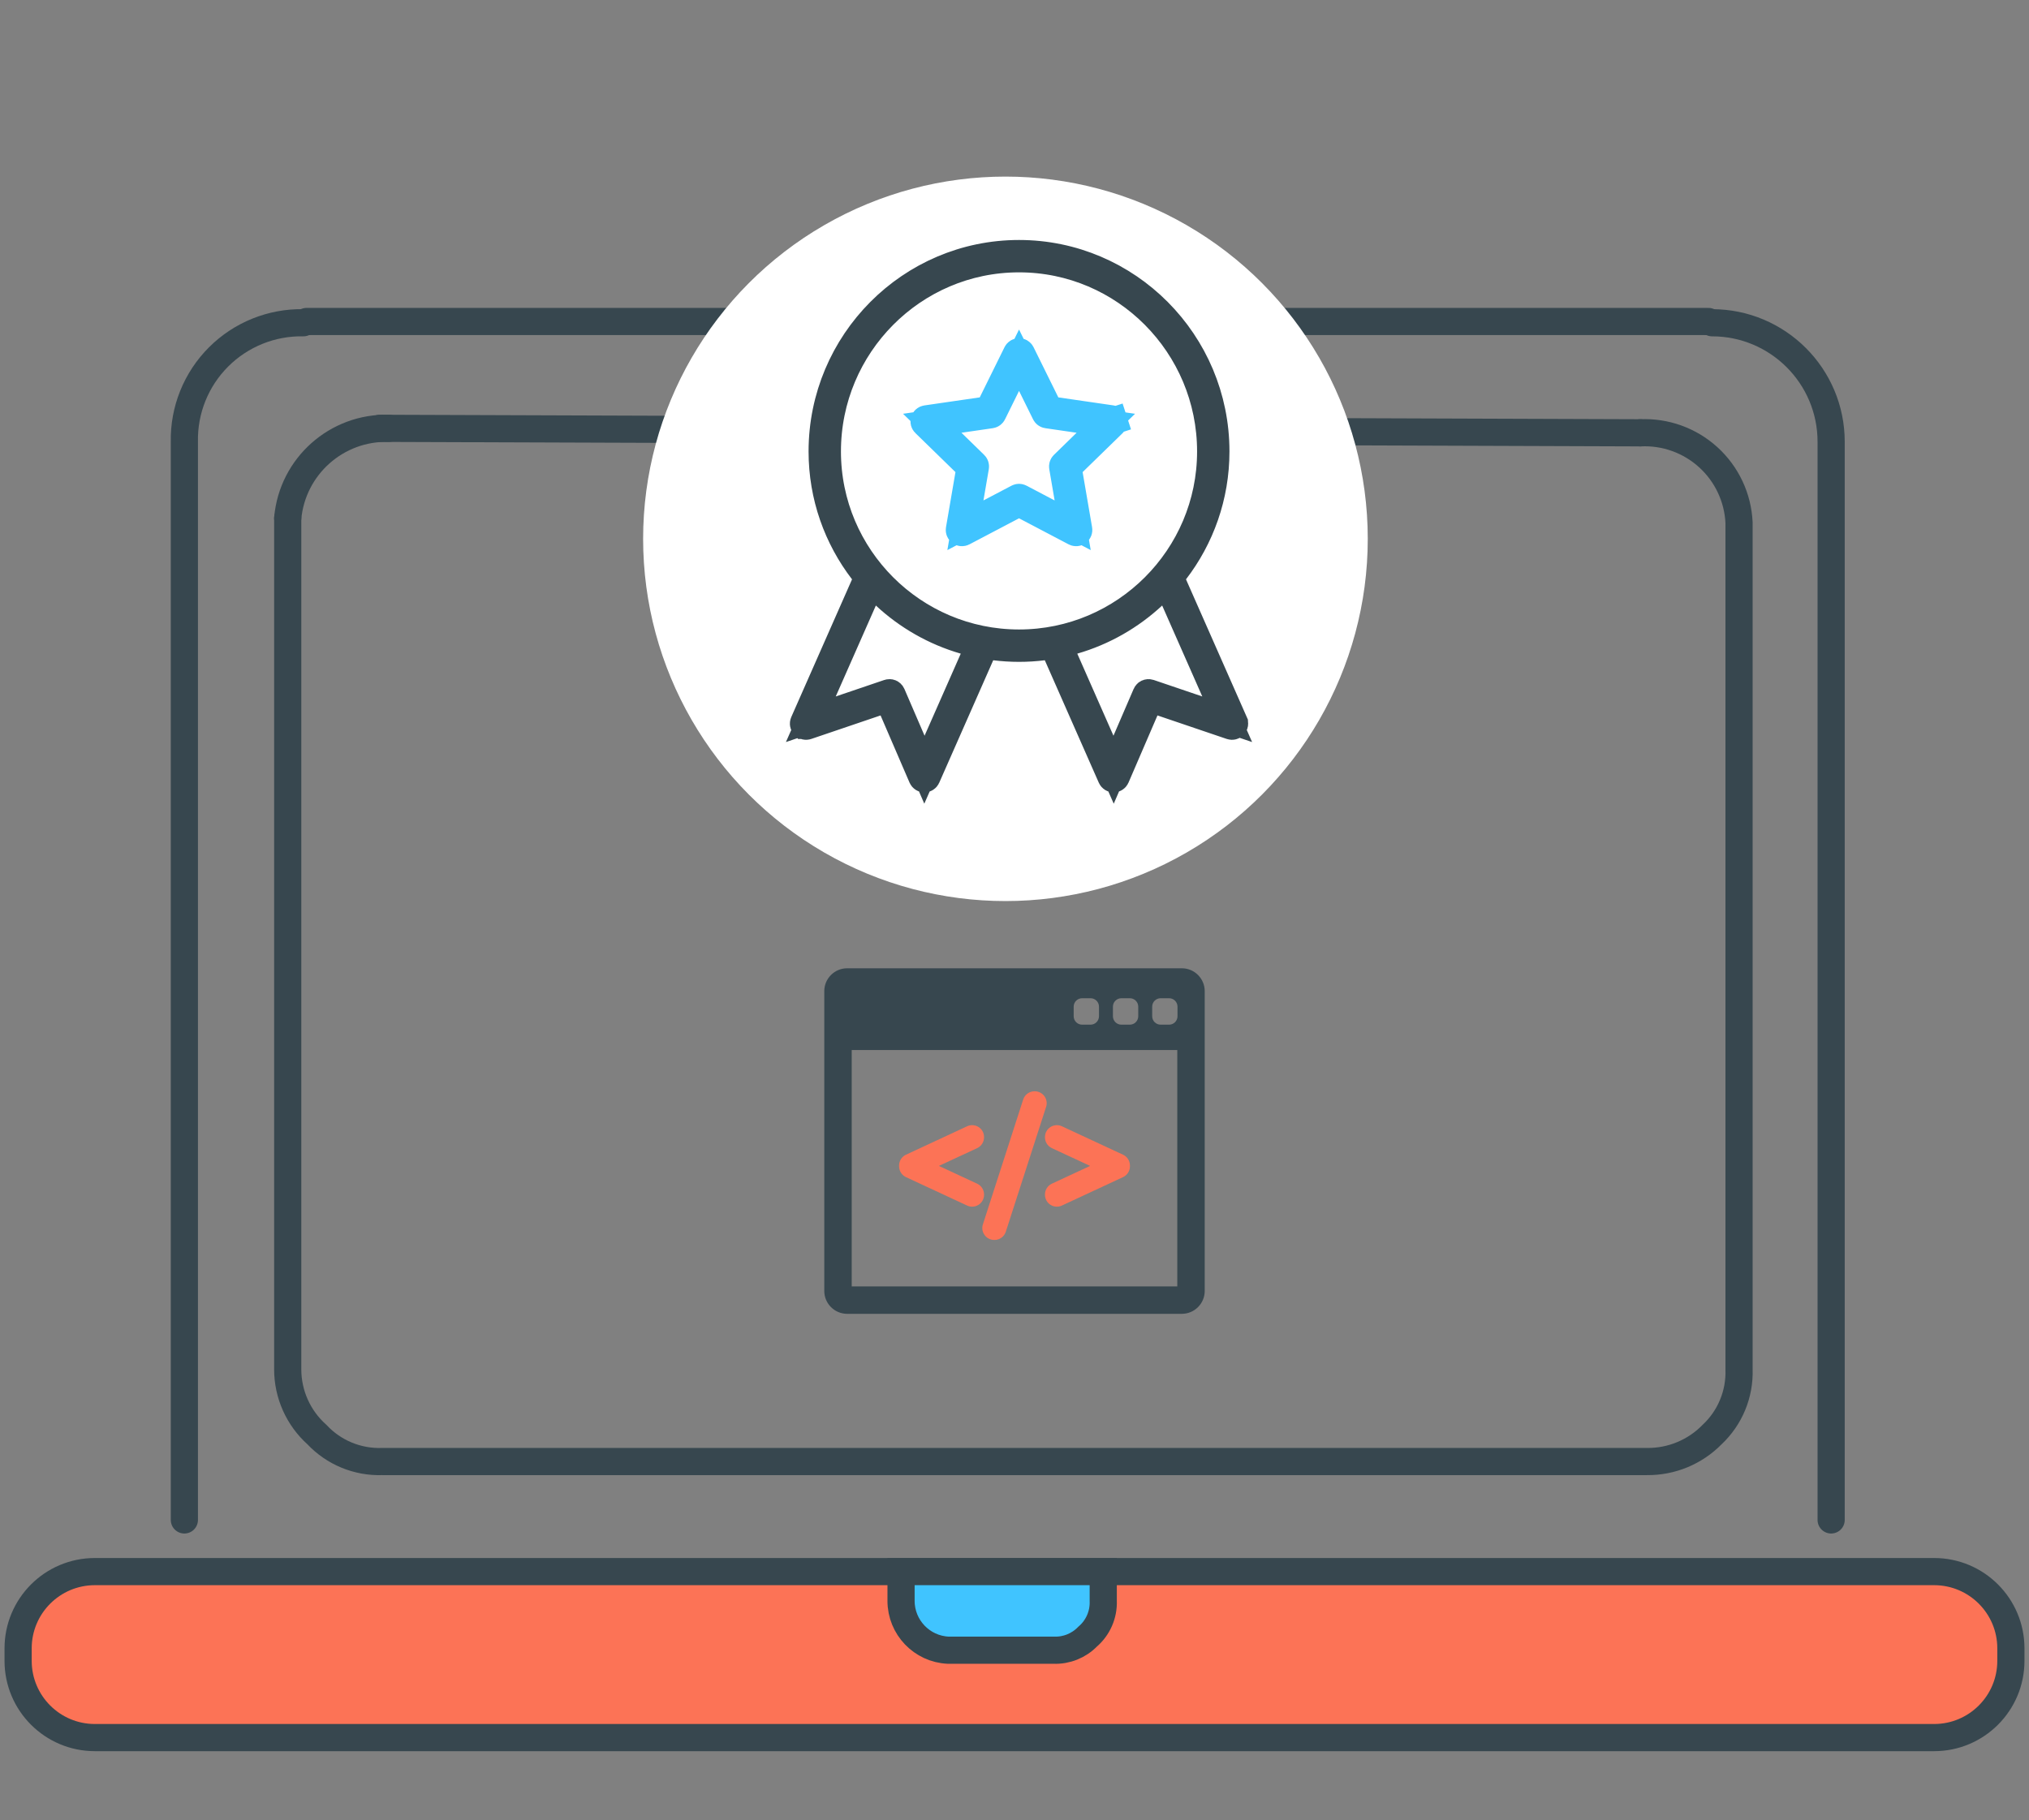 <?xml version="1.0" encoding="UTF-8"?> <svg xmlns="http://www.w3.org/2000/svg" width="224" height="201" viewBox="0 0 224 201" fill="none"><rect x="0" y="0" width="224" height="201" fill="#808080" stroke="none"/><path d="M181.076 47.793C183.84 47.658 186.543 48.629 188.591 50.49C190.638 52.351 191.861 54.95 191.989 57.714V151.221C192.08 153.935 190.995 156.557 189.013 158.413C187.121 160.344 184.523 161.419 181.82 161.39H42.181C39.466 161.48 36.845 160.395 34.988 158.413C32.941 156.582 31.768 153.967 31.764 151.221V57.218" stroke="#37474F" stroke-width="3" stroke-linecap="round"></path><path d="M41.932 47.297L181.075 47.793" stroke="#37474F" stroke-width="3" stroke-linecap="round"></path><path d="M189.012 35.64C196.272 35.64 202.157 41.525 202.157 48.785V167.838" stroke="#37474F" stroke-width="3" stroke-linecap="round"></path><path d="M33.499 35.64C29.993 35.572 26.609 36.935 24.129 39.415C21.649 41.895 20.286 45.279 20.354 48.785V167.838" stroke="#37474F" stroke-width="3" stroke-linecap="round"></path><path d="M33.844 35.501H188.613" stroke="#37474F" stroke-width="3" stroke-linecap="round" stroke-linejoin="round"></path><path d="M213.526 173.543H10.474C5.794 173.543 2 177.337 2 182.017V183.398C2 188.078 5.794 191.872 10.474 191.872H213.526C218.206 191.872 222 188.078 222 183.398V182.017C222 177.337 218.206 173.543 213.526 173.543Z" fill="#FC7356" stroke="#37474F" stroke-width="3" stroke-linecap="round"></path><path fill-rule="evenodd" clip-rule="evenodd" d="M116.34 182.224H104.683C101.767 182.091 99.472 179.687 99.475 176.767V173.543H121.797V176.767C121.857 178.286 121.217 179.749 120.061 180.736C119.085 181.733 117.735 182.273 116.34 182.224Z" fill="#40C4FF" stroke="#37474F" stroke-width="3" stroke-linecap="round"></path><path d="M31.764 57.218C32.285 51.485 37.17 47.143 42.925 47.297" stroke="#37474F" stroke-width="3" stroke-linecap="round"></path><circle cx="111" cy="59.5" r="40" fill="white"></circle><path d="M88.777 80.1L88.776 80.1C88.7 80.016 88.68 79.895 88.726 79.79C88.726 79.79 88.726 79.79 88.726 79.79L95.436 64.579L95.795 63.766L95.254 63.06C92.44 59.396 90.766 54.817 90.766 49.852C90.766 37.797 100.524 28 112.499 28C124.473 28 134.231 37.797 134.231 49.852C134.231 54.817 132.557 59.395 129.743 63.06L129.202 63.766L129.561 64.579L136.272 79.79L136.272 79.791C136.318 79.895 136.298 80.016 136.221 80.1L136.221 80.1C136.144 80.184 136.024 80.215 135.917 80.178L135.917 80.178L128.266 77.581L126.954 77.135L126.406 78.407L123.208 85.826C123.162 85.931 123.06 85.999 122.947 86H122.944H122.944C122.83 86 122.727 85.933 122.681 85.829L122.681 85.829L116.719 72.305L116.269 71.285L115.163 71.421C114.289 71.529 113.4 71.585 112.498 71.585C111.597 71.585 110.708 71.528 109.833 71.421L108.728 71.285L108.278 72.305L102.316 85.829C102.316 85.829 102.316 85.829 102.316 85.829C102.27 85.933 102.167 86 102.053 86H102.05C101.937 85.999 101.835 85.931 101.79 85.826L98.591 78.407L98.043 77.135L96.731 77.581L89.081 80.178C89.081 80.178 89.081 80.178 89.081 80.178C88.973 80.215 88.853 80.184 88.777 80.1ZM132.25 78.327L135.482 79.424L134.104 76.301L129.674 66.259L128.824 64.332L127.281 65.766C124.817 68.056 121.826 69.782 118.514 70.737L116.865 71.213L117.558 72.783L121.553 81.846L122.941 84.995L124.303 81.835L126.532 76.665C126.591 76.526 126.747 76.458 126.888 76.506L126.888 76.506L132.25 78.327ZM97.716 65.766L96.173 64.332L95.323 66.259L90.893 76.301L89.515 79.424L92.748 78.327L98.109 76.506L98.109 76.506C98.251 76.458 98.406 76.526 98.465 76.664L100.694 81.835L102.056 84.994L103.444 81.846L107.44 72.783L108.132 71.213L106.483 70.737C103.171 69.782 100.18 68.056 97.716 65.766ZM112.499 28.574C100.822 28.574 91.34 38.127 91.34 49.852C91.34 61.52 100.831 71.01 112.499 71.01C124.167 71.01 133.657 61.52 133.657 49.852C133.657 38.127 124.175 28.574 112.499 28.574Z" stroke="#37474F" stroke-width="3"></path><path d="M106.96 52.386L107.093 51.609L106.529 51.059L102.103 46.744C102.102 46.744 102.102 46.744 102.102 46.744C102.102 46.744 102.102 46.744 102.102 46.744C102.024 46.668 101.996 46.553 102.03 46.45L102.03 46.45C102.064 46.346 102.153 46.27 102.262 46.254C102.262 46.254 102.262 46.254 102.262 46.254L108.378 45.365L109.159 45.252L109.508 44.545L112.243 39.002L112.243 39.002C112.292 38.904 112.392 38.842 112.501 38.842C112.61 38.842 112.71 38.904 112.758 39.002C112.758 39.002 112.758 39.002 112.758 39.002L115.494 44.545L115.843 45.252L116.623 45.365L122.74 46.254C122.848 46.27 122.938 46.346 122.972 46.45L124.398 45.986L122.972 46.45C123.006 46.554 122.977 46.668 122.899 46.744C122.899 46.744 122.899 46.744 122.899 46.744L118.473 51.059L117.908 51.609L118.042 52.386L119.087 58.478C119.087 58.478 119.087 58.478 119.087 58.478C119.105 58.586 119.061 58.695 118.972 58.759L118.972 58.759C118.884 58.823 118.767 58.832 118.67 58.781C118.67 58.781 118.67 58.781 118.67 58.781L113.199 55.905L112.501 55.538L111.803 55.905L106.332 58.781C106.332 58.781 106.332 58.781 106.332 58.781C106.235 58.832 106.118 58.823 106.029 58.759C105.941 58.695 105.897 58.586 105.915 58.478C105.915 58.478 105.915 58.478 105.915 58.478L106.96 52.386ZM109.607 45.641L109.607 45.642C109.565 45.726 109.484 45.785 109.391 45.798L105.927 46.302L102.92 46.739L105.096 48.86L107.602 51.303C107.602 51.303 107.602 51.303 107.602 51.303C107.67 51.369 107.701 51.464 107.685 51.557C107.685 51.557 107.685 51.557 107.685 51.557L107.093 55.006L106.58 58.002L109.27 56.588L112.367 54.959L112.367 54.959C112.451 54.915 112.551 54.915 112.634 54.959L112.634 54.959L115.732 56.588L118.422 58.002L117.908 55.006L117.317 51.557L117.317 51.557C117.301 51.464 117.332 51.369 117.399 51.303C117.399 51.303 117.399 51.303 117.399 51.303L119.905 48.86L122.082 46.739L119.074 46.302L115.611 45.798C115.611 45.798 115.611 45.798 115.611 45.798C115.517 45.785 115.437 45.726 115.395 45.641C115.395 45.641 115.395 45.641 115.395 45.641L113.846 42.503L112.501 39.778L111.156 42.503L109.607 45.641Z" fill="#40C4FF" stroke="#40C4FF" stroke-width="3"></path><path d="M130.476 106.922H93.524C92.132 106.922 91 108.055 91 109.447V142.554C91 143.945 92.132 145.078 93.524 145.078H130.476C131.868 145.078 133 143.945 133 142.554V109.447C133 108.055 131.868 106.922 130.476 106.922ZM122.866 111.161C122.866 110.646 123.284 110.229 123.798 110.229H124.73C125.245 110.229 125.662 110.646 125.662 111.161V112.217C125.662 112.732 125.245 113.149 124.73 113.149H123.798C123.284 113.149 122.866 112.732 122.866 112.217V111.161ZM118.533 111.161C118.533 110.646 118.95 110.229 119.465 110.229H120.396C120.911 110.229 121.328 110.646 121.328 111.161V112.217C121.328 112.732 120.911 113.149 120.396 113.149H119.465C118.95 113.149 118.533 112.732 118.533 112.217V111.161ZM129.971 142.049H94.029V115.949H129.971V142.049ZM129.996 112.217C129.996 112.732 129.578 113.149 129.064 113.149H128.132C127.617 113.149 127.2 112.732 127.2 112.217V111.161C127.2 110.646 127.617 110.229 128.132 110.229H129.064C129.579 110.229 129.996 110.646 129.996 111.161V112.217Z" fill="#37474F"></path><path d="M100.017 129.983L106.773 133.125C106.948 133.205 107.134 133.246 107.326 133.246C107.576 133.246 107.82 133.175 108.032 133.04C108.412 132.798 108.639 132.384 108.639 131.934V131.899C108.639 131.39 108.341 130.923 107.879 130.709L103.654 128.745L107.879 126.782C108.341 126.567 108.639 126.1 108.639 125.591V125.557C108.639 125.106 108.412 124.692 108.032 124.451C107.822 124.316 107.578 124.245 107.325 124.245C107.135 124.245 106.943 124.287 106.772 124.367L100.017 127.508C99.556 127.723 99.258 128.19 99.258 128.699V128.792C99.258 129.3 99.555 129.767 100.017 129.983Z" fill="#FC7356"></path><path d="M108.698 136.382C108.944 136.719 109.34 136.921 109.758 136.921H109.792C110.365 136.921 110.867 136.554 111.042 136.008L115.492 122.219C115.62 121.821 115.549 121.382 115.302 121.044C115.056 120.707 114.66 120.505 114.242 120.505H114.208C113.635 120.505 113.132 120.872 112.958 121.417L108.507 135.208C108.38 135.606 108.452 136.045 108.698 136.382Z" fill="#FC7356"></path><path d="M115.363 125.591C115.363 126.099 115.661 126.567 116.123 126.782L120.348 128.745L116.123 130.708C115.662 130.923 115.363 131.39 115.363 131.899V131.933C115.363 132.384 115.59 132.797 115.97 133.04C116.182 133.175 116.426 133.246 116.677 133.246C116.869 133.246 117.054 133.205 117.23 133.124L123.986 129.983C124.447 129.767 124.745 129.3 124.745 128.792V128.698C124.745 128.19 124.447 127.722 123.985 127.508L117.23 124.366C117.059 124.287 116.869 124.245 116.678 124.245C116.426 124.245 116.181 124.316 115.971 124.45C115.591 124.692 115.364 125.106 115.364 125.557V125.591H115.363V125.591Z" fill="#FC7356"></path></svg> 